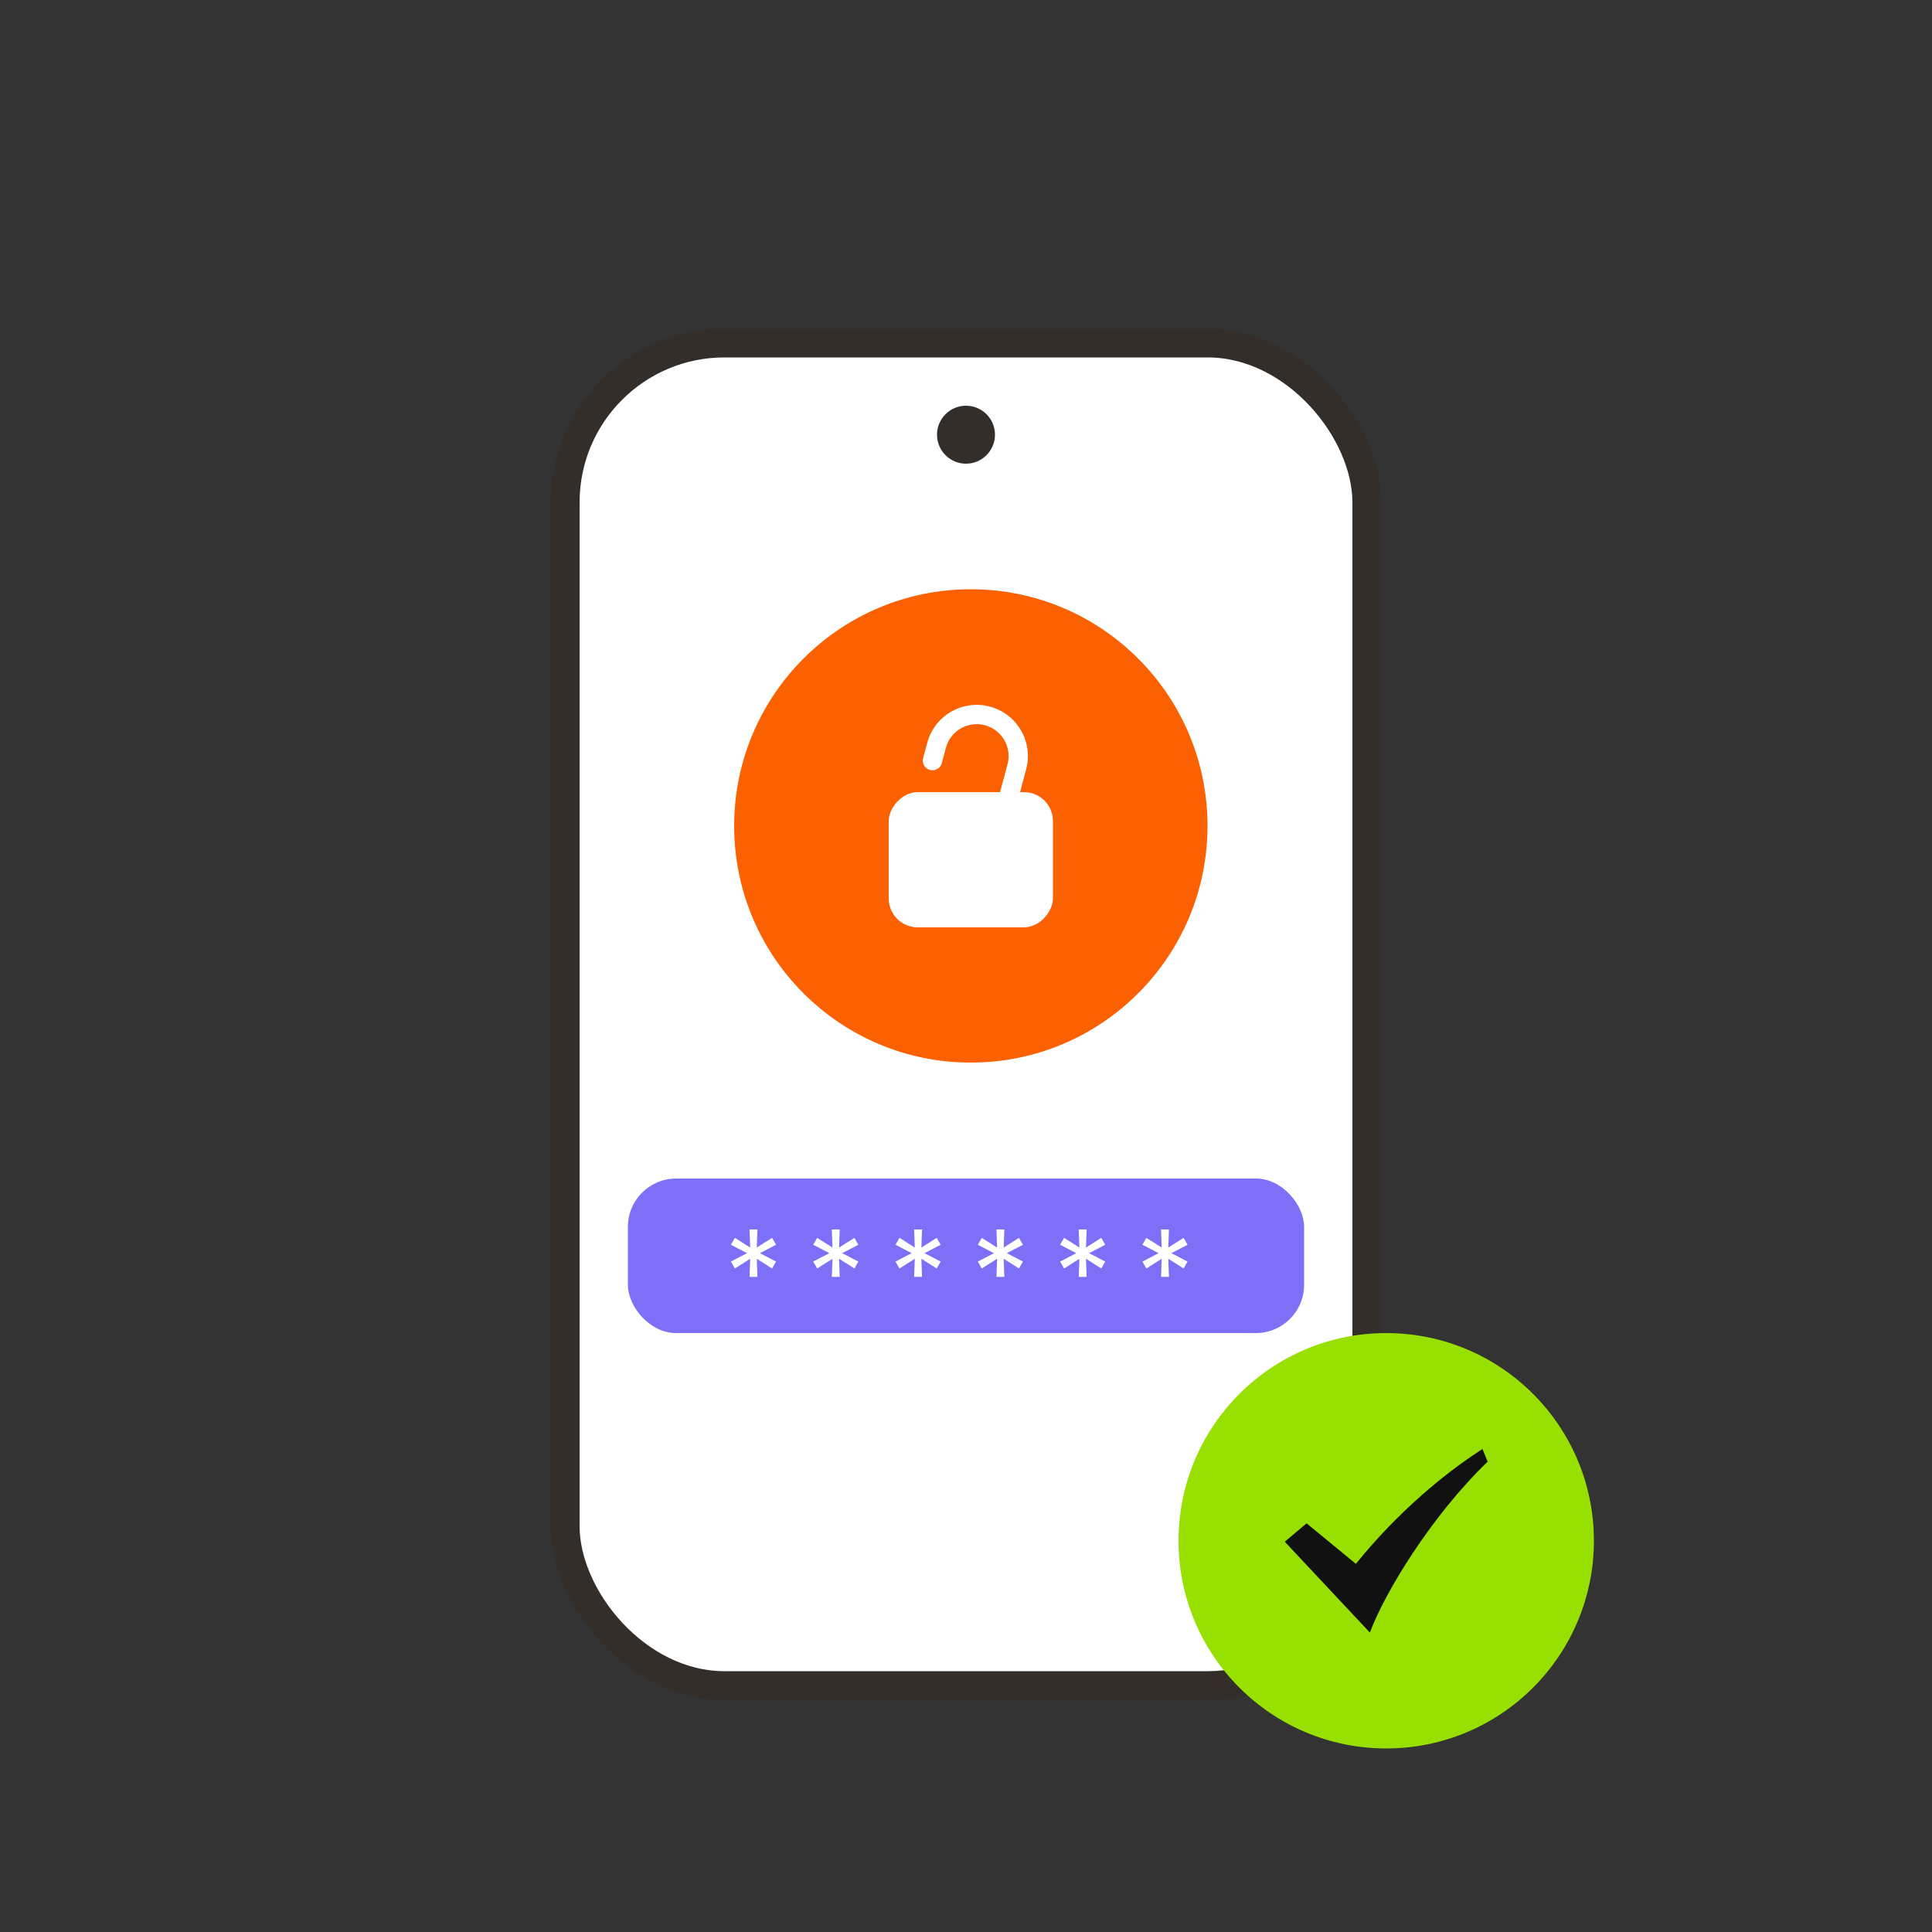 <svg xmlns="http://www.w3.org/2000/svg" width="200" height="200" fill="none"><rect width="100%" height="100%" fill="#333333" stroke="none"/><rect width="83" height="139" x="58.5" y="35.5" fill="#fff" stroke="#332E2A" stroke-width="3" rx="16.5"/><circle cx="100" cy="45" r="3" fill="#332E2A"/><circle cx="100.5" cy="85.5" r="24.5" fill="#FB6001"/><path stroke="#fff" stroke-linecap="round" stroke-width="2" d="m103.31 86.664 1.952-7.284a4.3 4.3 0 0 0-3.04-5.266v0a4.3 4.3 0 0 0-5.267 3.04l-.424 1.584"/><rect width="17" height="14" fill="#fff" rx="3" transform="matrix(-1 0 0 1 109 82)"/><rect width="70" height="16" x="65" y="122" fill="#7D70F7" rx="5"/><path fill="#fff" d="m77.59 132.182.07-1.875-1.586 1.005-.41-.715 1.671-.87-1.67-.869.409-.716 1.585 1.006-.068-1.875h.818l-.068 1.875 1.585-1.006.41.716-1.671.869 1.67.87-.409.715-1.585-1.005.068 1.875zm8.52 0 .07-1.875-1.586 1.005-.41-.715 1.671-.87-1.67-.869.409-.716 1.585 1.006-.068-1.875h.818l-.068 1.875 1.585-1.006.41.716-1.671.869 1.67.87-.409.715-1.585-1.005.068 1.875zm8.52 0 .07-1.875-1.586 1.005-.41-.715 1.671-.87-1.67-.869.409-.716 1.585 1.006-.068-1.875h.818l-.068 1.875 1.585-1.006.41.716-1.671.869 1.67.87-.409.715-1.585-1.005.068 1.875zm8.521 0 .068-1.875-1.585 1.005-.409-.715 1.67-.87-1.67-.869.409-.716 1.585 1.006-.068-1.875h.818l-.068 1.875 1.585-1.006.409.716-1.67.869 1.67.87-.409.715-1.585-1.005.068 1.875zm8.52 0 .068-1.875-1.585 1.005-.409-.715 1.67-.87-1.67-.869.409-.716 1.585 1.006-.068-1.875h.818l-.068 1.875 1.585-1.006.409.716-1.67.869 1.67.87-.409.715-1.585-1.005.068 1.875zm8.52 0 .068-1.875-1.585 1.005-.409-.715 1.67-.87-1.67-.869.409-.716 1.585 1.006-.068-1.875h.818l-.068 1.875 1.585-1.006.409.716-1.67.869 1.67.87-.409.715-1.585-1.005.068 1.875z"/><circle cx="143.5" cy="159.5" r="21.5" fill="#98E001"/><path fill="#111" d="M153.465 150c-6.384 4.106-11.015 9.291-13.105 11.889l-5.103-4.194-2.257 1.904 8.809 9.401c1.512-4.073 6.321-12.032 12.191-17.69z"/></svg>